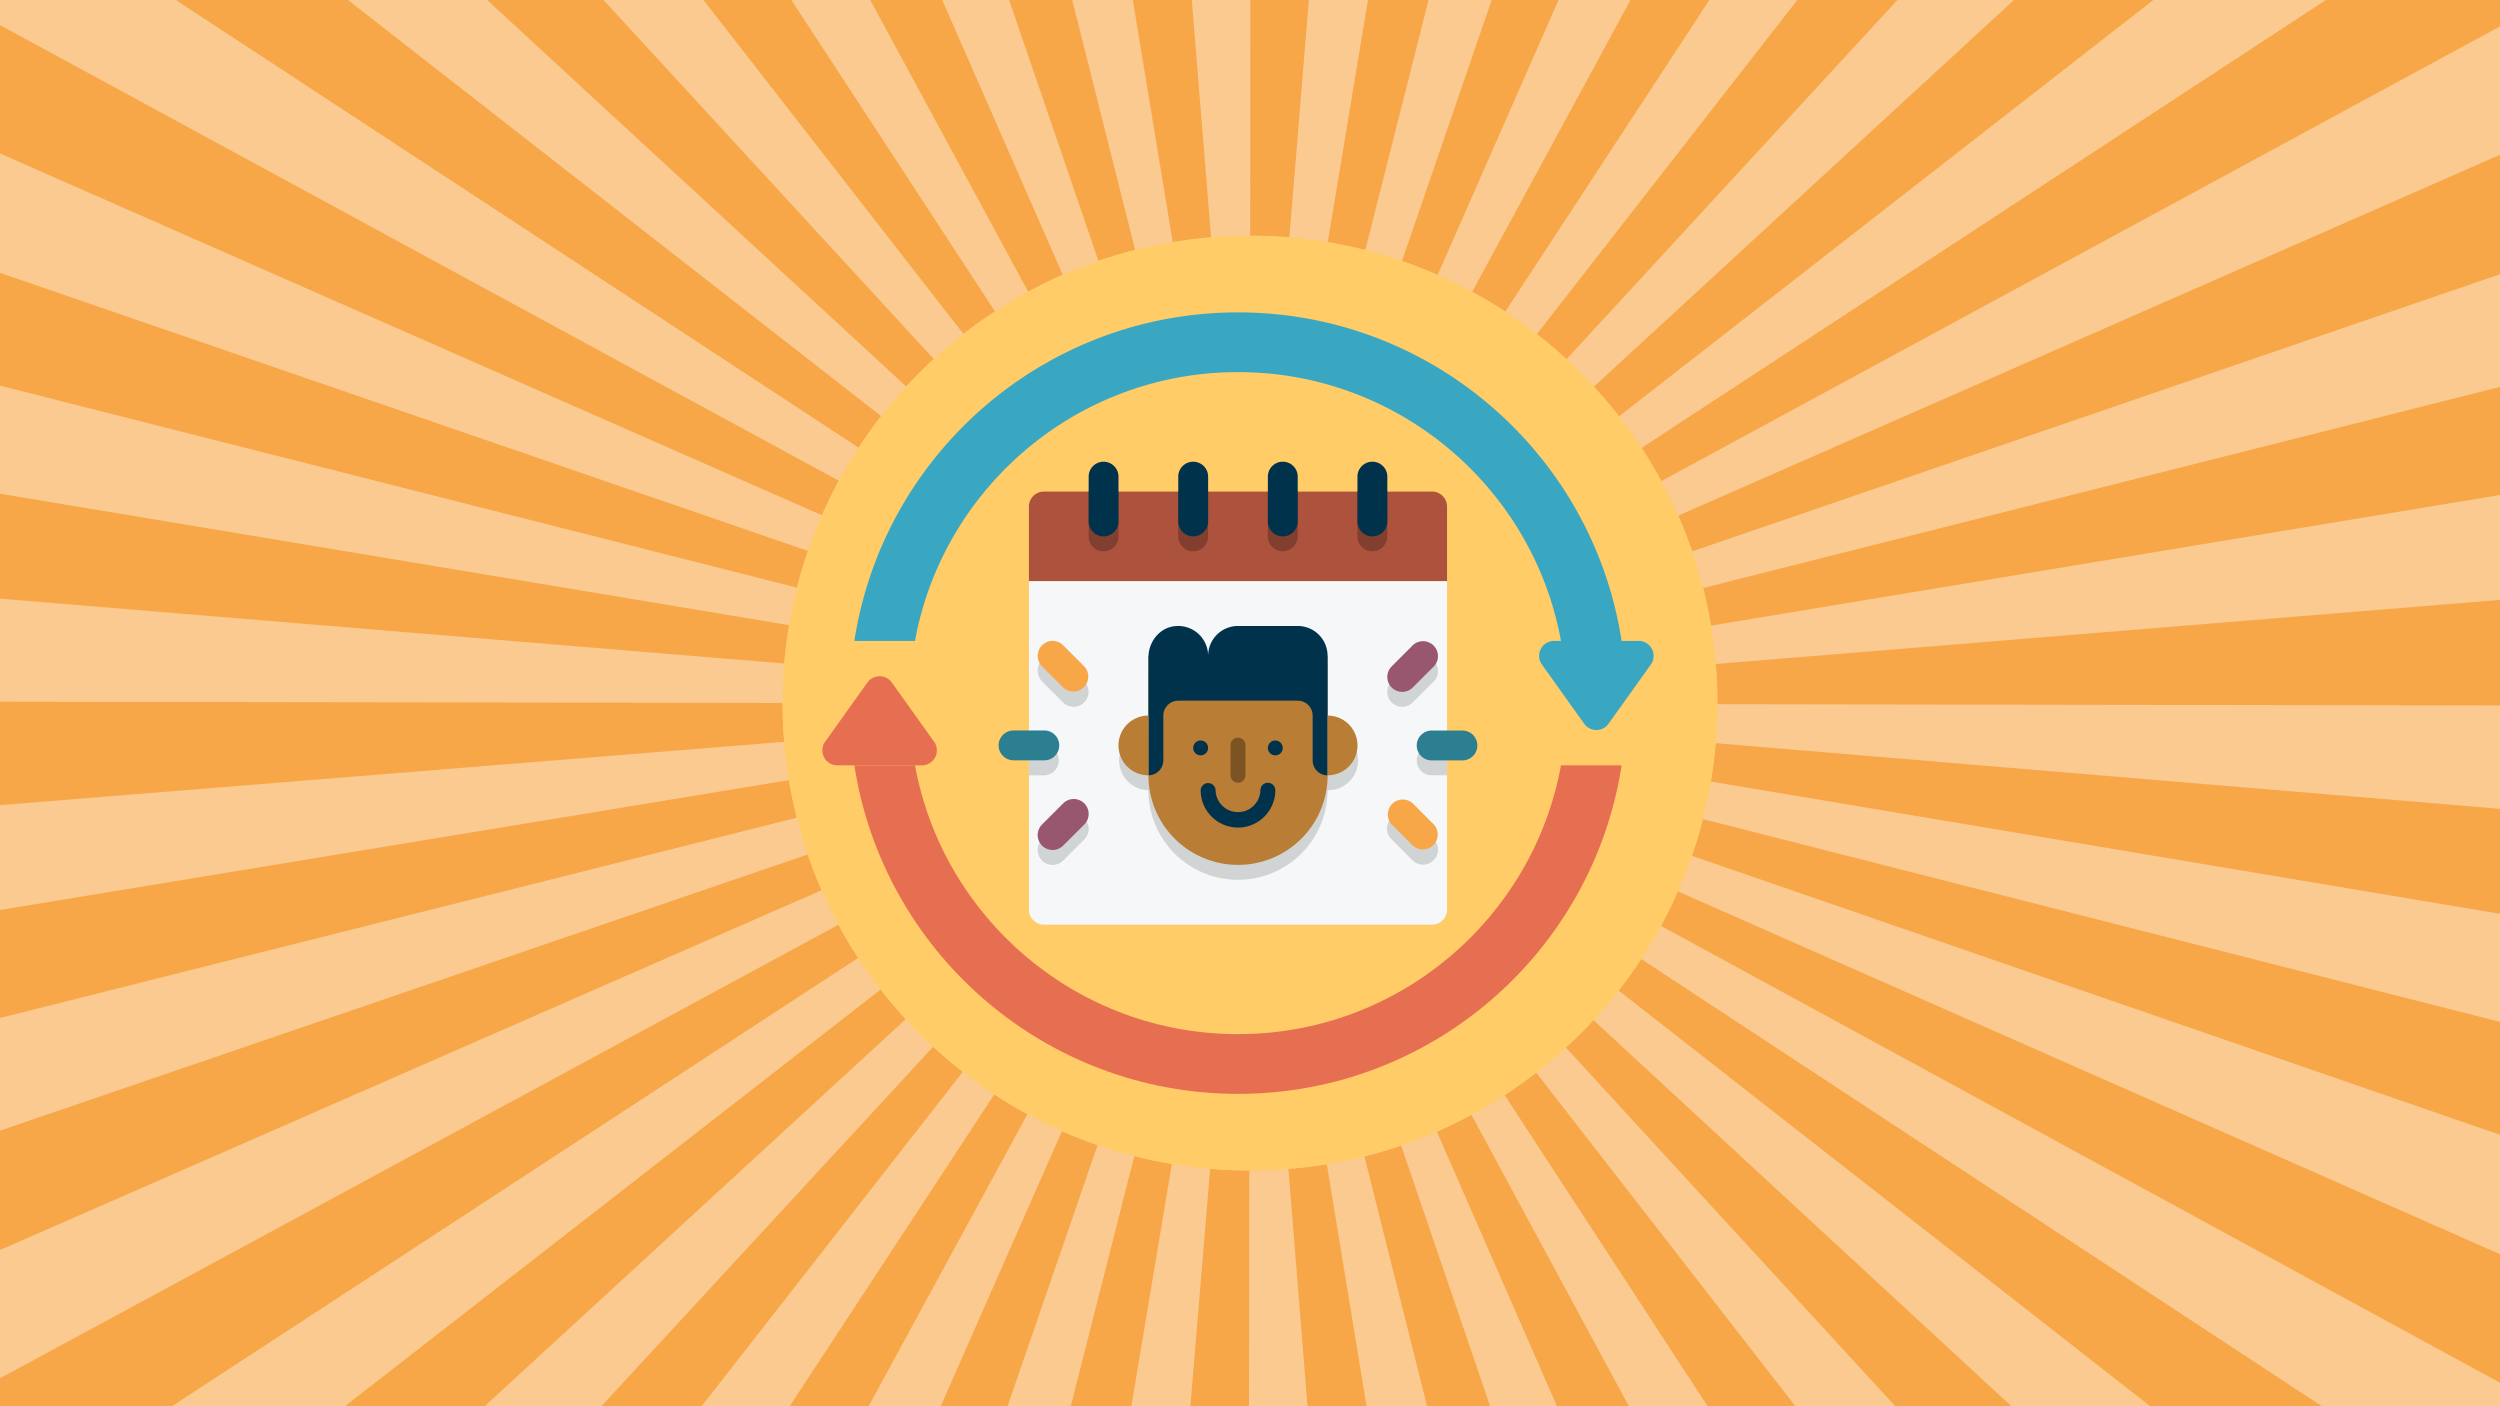 <svg xmlns="http://www.w3.org/2000/svg" viewBox="0 0 1920 1080"><defs><style>.cls-2{fill:#f7a747}.cls-4{fill:#e66f51}.cls-9{fill:#d1d4d5}.cls-10{fill:#2c7e91}.cls-11{fill:#98576e}.cls-12{fill:#b97d35}.cls-13{fill:#00334b}</style></defs><g id="background"><path fill="#faca91" d="M0 0h1920v1080H0z"/></g><g id="starburst"><path d="M739.94 256.48a365.84 365.84 0 0124.21-17.29L607.77 0h-67.51zM1005.23 0h-45l-.08 181.14c10 0 20.15.42 30.06 1.23zM900.65 186c9.69-1.6 19.61-2.82 29.47-3.62L915.31 0H870zM843.61 200.32c9.23-3.16 18.71-6 28.18-8.36L823.45 0H775zM612.09 451.28c2.4-9.47 5.23-18.95 8.4-28.18L0 209.54v86.63zM696.05 296.86c6.72-7.29 13.83-14.39 21.12-21.1L463.48 0h-89.37zM644.21 369.22L0 19.28v98.59l631.21 277.84c3.95-8.95 8.32-17.87 13-26.49zM659.42 343.79c5.41-8.25 11.24-16.39 17.33-24.19L267.21 0H135zM789.63 224c8.63-4.68 17.56-9.05 26.53-13L723.62 0h-55.3zM1260.72 344c5.4 8.25 10.51 16.81 15.2 25.46L1920 20.27V0h-133.69zM1288.91 396c3.93 9 7.54 18.19 10.71 27.44L1920 210.6v-91.73zM1920 380.14v-83l-612 154.48c2.38 9.48 4.41 19.18 6 28.85zM1019.7 186c9.67 1.6 19.38 3.63 28.86 6l48.56-192h-46.52zM659.08 735.68a361.07 361.07 0 01-15.17-25.46L0 1058.53V1080h132zM1130.63 224.13c8.63 4.69 17.19 9.8 25.44 15.2L1312.79 0h-60.56zM1076.74 200.44c9.23 3.17 18.44 6.77 27.39 10.71L1196.94 0h-51.33zM1224.11 297a363.56 363.56 0 0119.3 22.76L1653.78 0h-107.09zM602.39 509.59c.81-9.86 2-19.77 3.66-29.47L0 379.17v80.59zM1180.26 256.64c7.8 6.08 15.46 12.57 22.74 19.29L1457.2 0h-76.86zM1076.08 879.79c-9.24 3.15-18.72 6-28.2 8.33L1096 1080h48.44zM1223.72 783.39a362.511 362.511 0 01-21.15 21.08l253 275.53h89.2zM1260.39 736.5a363.301 363.301 0 01-17.35 24.17L1651.41 1080h131.84zM1130.07 856.17c-8.64 4.66-17.57 9-26.55 13l92.24 210.83H1251zM1179.78 823.73c-7.81 6.07-16 11.88-24.23 17.28l155.93 239h67.42zM602.33 569.7c-.79-9.78-1.19-19.78-1.19-29.7v-.12L0 538.94v79.4zM1920 963.23l-631.36-278.62c-4 8.95-8.33 17.85-13 26.47L1920 1061.93zM1317.58 570.75c-.82 9.87-2.06 19.78-3.69 29.47L1920 701.79v-80.62zM1307.82 629.07c-2.41 9.45-5.24 18.93-8.43 28.16L1920 871.5v-86.69zM1317.64 509.94c.81 9.91 1.22 20 1.22 30.06v.84l601.14.95v-81.07zM631 683.68c-3.93-9-7.52-18.19-10.68-27.44L0 868.35V960zM695.64 782.69c-6.7-7.29-13.19-15-19.26-22.77L264.83 1080h107.34zM611.92 628c-2.38-9.47-4.39-19.18-6-28.85L0 698.89v82.93zM739.45 823.13a362.132 362.132 0 01-22.71-19.3L461.83 1080h77zM1019 894.09c-9.71 1.6-19.63 2.8-29.49 3.59l14.66 182.32h45.34zM900 893.92c-9.67-1.61-19.38-3.65-28.85-6.06L822.32 1080h46.55zM959.46 898.86c-10 0-20.15-.44-30.06-1.26L914.23 1080h45zM789.06 855.7c-8.63-4.69-17.18-9.81-25.41-15.22L606.46 1080h60.63zM842.93 879.45c-9.22-3.18-18.43-6.79-27.37-10.73L722.43 1080h51.37z" class="cls-2"/></g><g id="Layer_73" data-name="Layer 73"><circle cx="960" cy="540" r="359" fill="#ffcc67"/><path d="M950.77 794.22c-123.63 0-226.61-89-248.06-206.44h-46.56c22 142.9 145.53 252.31 294.62 252.31s272.61-109.41 294.63-252.31h-46.56c-21.45 117.44-124.44 206.44-248.07 206.44z" class="cls-4"/><path d="M717.37 569.65l-32.5-45.51a11.48 11.48 0 00-18.66 0l-32.51 45.51a11.47 11.47 0 009.3 18.13h65a11.46 11.46 0 009.37-18.13z" class="cls-4"/><path fill="#3aa7c2" d="M950.77 285.78c123.63 0 226.62 89 248.07 206.44h46.56c-22-142.9-145.54-252.31-294.63-252.31s-272.6 109.41-294.62 252.31h46.56c21.45-117.44 124.43-206.44 248.06-206.44zm233.41 224.57l32.5 45.51a11.48 11.48 0 0018.66 0l32.5-45.51a11.46 11.46 0 00-9.33-18.13h-65a11.46 11.46 0 00-9.33 18.13z"/><path fill="#ad533d" d="M1111.33 389v57.34H790.21V389a11.51 11.51 0 0111.47-11.47h298.18a11.5 11.5 0 0111.47 11.47z"/><path fill="#823e2e" d="M859 377.53v34.41a11.47 11.47 0 01-22.94 0v-34.41zm68.81 0v34.41a11.47 11.47 0 01-22.94 0v-34.41zm68.81 0v34.41a11.47 11.47 0 01-22.94 0v-34.41zm68.81 0v34.41a11.47 11.47 0 11-22.94 0v-34.41z"/><path fill="#f5f7f8" d="M1111.33 446.34v252.31a11.5 11.5 0 01-11.47 11.47H801.68a11.51 11.51 0 01-11.47-11.47V446.34z"/><path d="M1111.33 572.5v22.93h-11.47a11.47 11.47 0 110-22.93zM1085 660.88l-16.21-16.22a11.47 11.47 0 1116.21-16.22l16.22 16.23a11.47 11.47 0 01-16.22 16.21zm-16.21-121.4a11.45 11.45 0 010-16.22l16.21-16.21a11.47 11.47 0 0116.22 16.21L1085 539.48a11.46 11.46 0 01-16.18 0zM813.15 584a11.5 11.5 0 01-11.47 11.47h-11.47V572.5h11.47a11.5 11.5 0 0111.47 11.5zm3.36-76.91l16.22 16.22a11.47 11.47 0 01-16.22 16.22l-16.21-16.27a11.46 11.46 0 1116.21-16.21zm16.22 121.4a11.47 11.47 0 010 16.22l-16.22 16.21a11.46 11.46 0 01-16.21-16.21l16.21-16.22a11.47 11.47 0 0116.22-.04z" class="cls-9"/><path d="M1122.8 584h-22.94a11.47 11.47 0 110-22.93h22.94a11.47 11.47 0 110 22.93z" class="cls-10"/><path d="M1085 649.41l-16.21-16.22A11.47 11.47 0 011085 617l16.22 16.23a11.47 11.47 0 01-16.22 16.18z" class="cls-2"/><path d="M1068.82 528a11.45 11.45 0 010-16.22l16.18-16.2a11.47 11.47 0 0116.22 16.21L1085 528a11.46 11.46 0 01-16.18 0z" class="cls-11"/><path d="M778.75 561h22.93a11.47 11.47 0 110 22.93h-22.93a11.47 11.47 0 110-22.93z" class="cls-10"/><path d="M816.51 495.58l16.22 16.22a11.47 11.47 0 01-16.22 16.2l-16.21-16.21a11.46 11.46 0 0116.21-16.21z" class="cls-2"/><path d="M832.73 617a11.47 11.47 0 010 16.22l-16.22 16.21a11.46 11.46 0 11-16.21-16.23l16.21-16.2a11.47 11.47 0 0116.22 0z" class="cls-11"/><path d="M1019.58 561v-45.85a22.92 22.92 0 00-22.93-22.93h-45.88a22.92 22.92 0 00-22.93 22.93 23 23 0 00-26.79-22.62c-11.43 1.85-19.09 12.7-19.09 23.85V561a22.94 22.94 0 000 45.87 68.81 68.81 0 00137.62 0 22.94 22.94 0 100-45.87z" class="cls-9"/><path d="M950.77 664.24A68.81 68.81 0 01882 595.43v-91.74h137.62v91.74a68.8 68.8 0 01-68.85 68.81z" class="cls-12"/><circle cx="922.1" cy="574.41" r="5.73" class="cls-13"/><circle cx="979.44" cy="574.41" r="5.73" class="cls-13"/><path d="M996.65 480.75h-45.88a22.92 22.92 0 00-22.93 22.94 23 23 0 00-26.79-22.63c-11.28 1.83-19.05 12.43-19.05 23.85v90.52A11.48 11.48 0 00893.43 584v-34.4a11.48 11.48 0 0111.47-11.47h91.75a11.48 11.48 0 0111.47 11.47V584a11.47 11.47 0 0011.46 11.47v-91.78a22.92 22.92 0 00-22.93-22.94z" class="cls-13"/><path d="M882 595.43a22.92 22.92 0 01-23-22.93 22.92 22.92 0 0123-22.94zm137.62-45.87a22.93 22.93 0 0122.94 22.94 22.92 22.92 0 01-22.94 22.93z" class="cls-12"/><path d="M950.77 635.57a28.71 28.71 0 01-28.67-28.67 5.74 5.74 0 0111.47 0 17.21 17.21 0 0034.41 0 5.73 5.73 0 0111.46 0 28.7 28.7 0 01-28.67 28.67z" class="cls-13"/><path fill="#7c5424" d="M950.77 601.17a5.74 5.74 0 01-5.73-5.74V572.5a5.74 5.74 0 1111.47 0v22.93a5.74 5.74 0 01-5.74 5.74z"/><path d="M847.56 411.94a11.48 11.48 0 01-11.47-11.47v-34.41a11.48 11.48 0 0111.47-11.47A11.48 11.48 0 01859 366.06v34.41a11.48 11.48 0 01-11.44 11.47zm68.81 0a11.48 11.48 0 01-11.47-11.47v-34.41a11.48 11.48 0 0111.47-11.47 11.48 11.48 0 0111.47 11.47v34.41a11.48 11.48 0 01-11.47 11.47zm68.81 0a11.48 11.48 0 01-11.47-11.47v-34.41a11.48 11.48 0 0111.47-11.47 11.48 11.48 0 0111.47 11.47v34.41a11.48 11.48 0 01-11.47 11.47zm68.81 0a11.48 11.48 0 01-11.47-11.47v-34.41a11.48 11.48 0 0111.48-11.47 11.48 11.48 0 0111.47 11.47v34.41a11.48 11.48 0 01-11.47 11.47z" class="cls-13"/></g></svg>